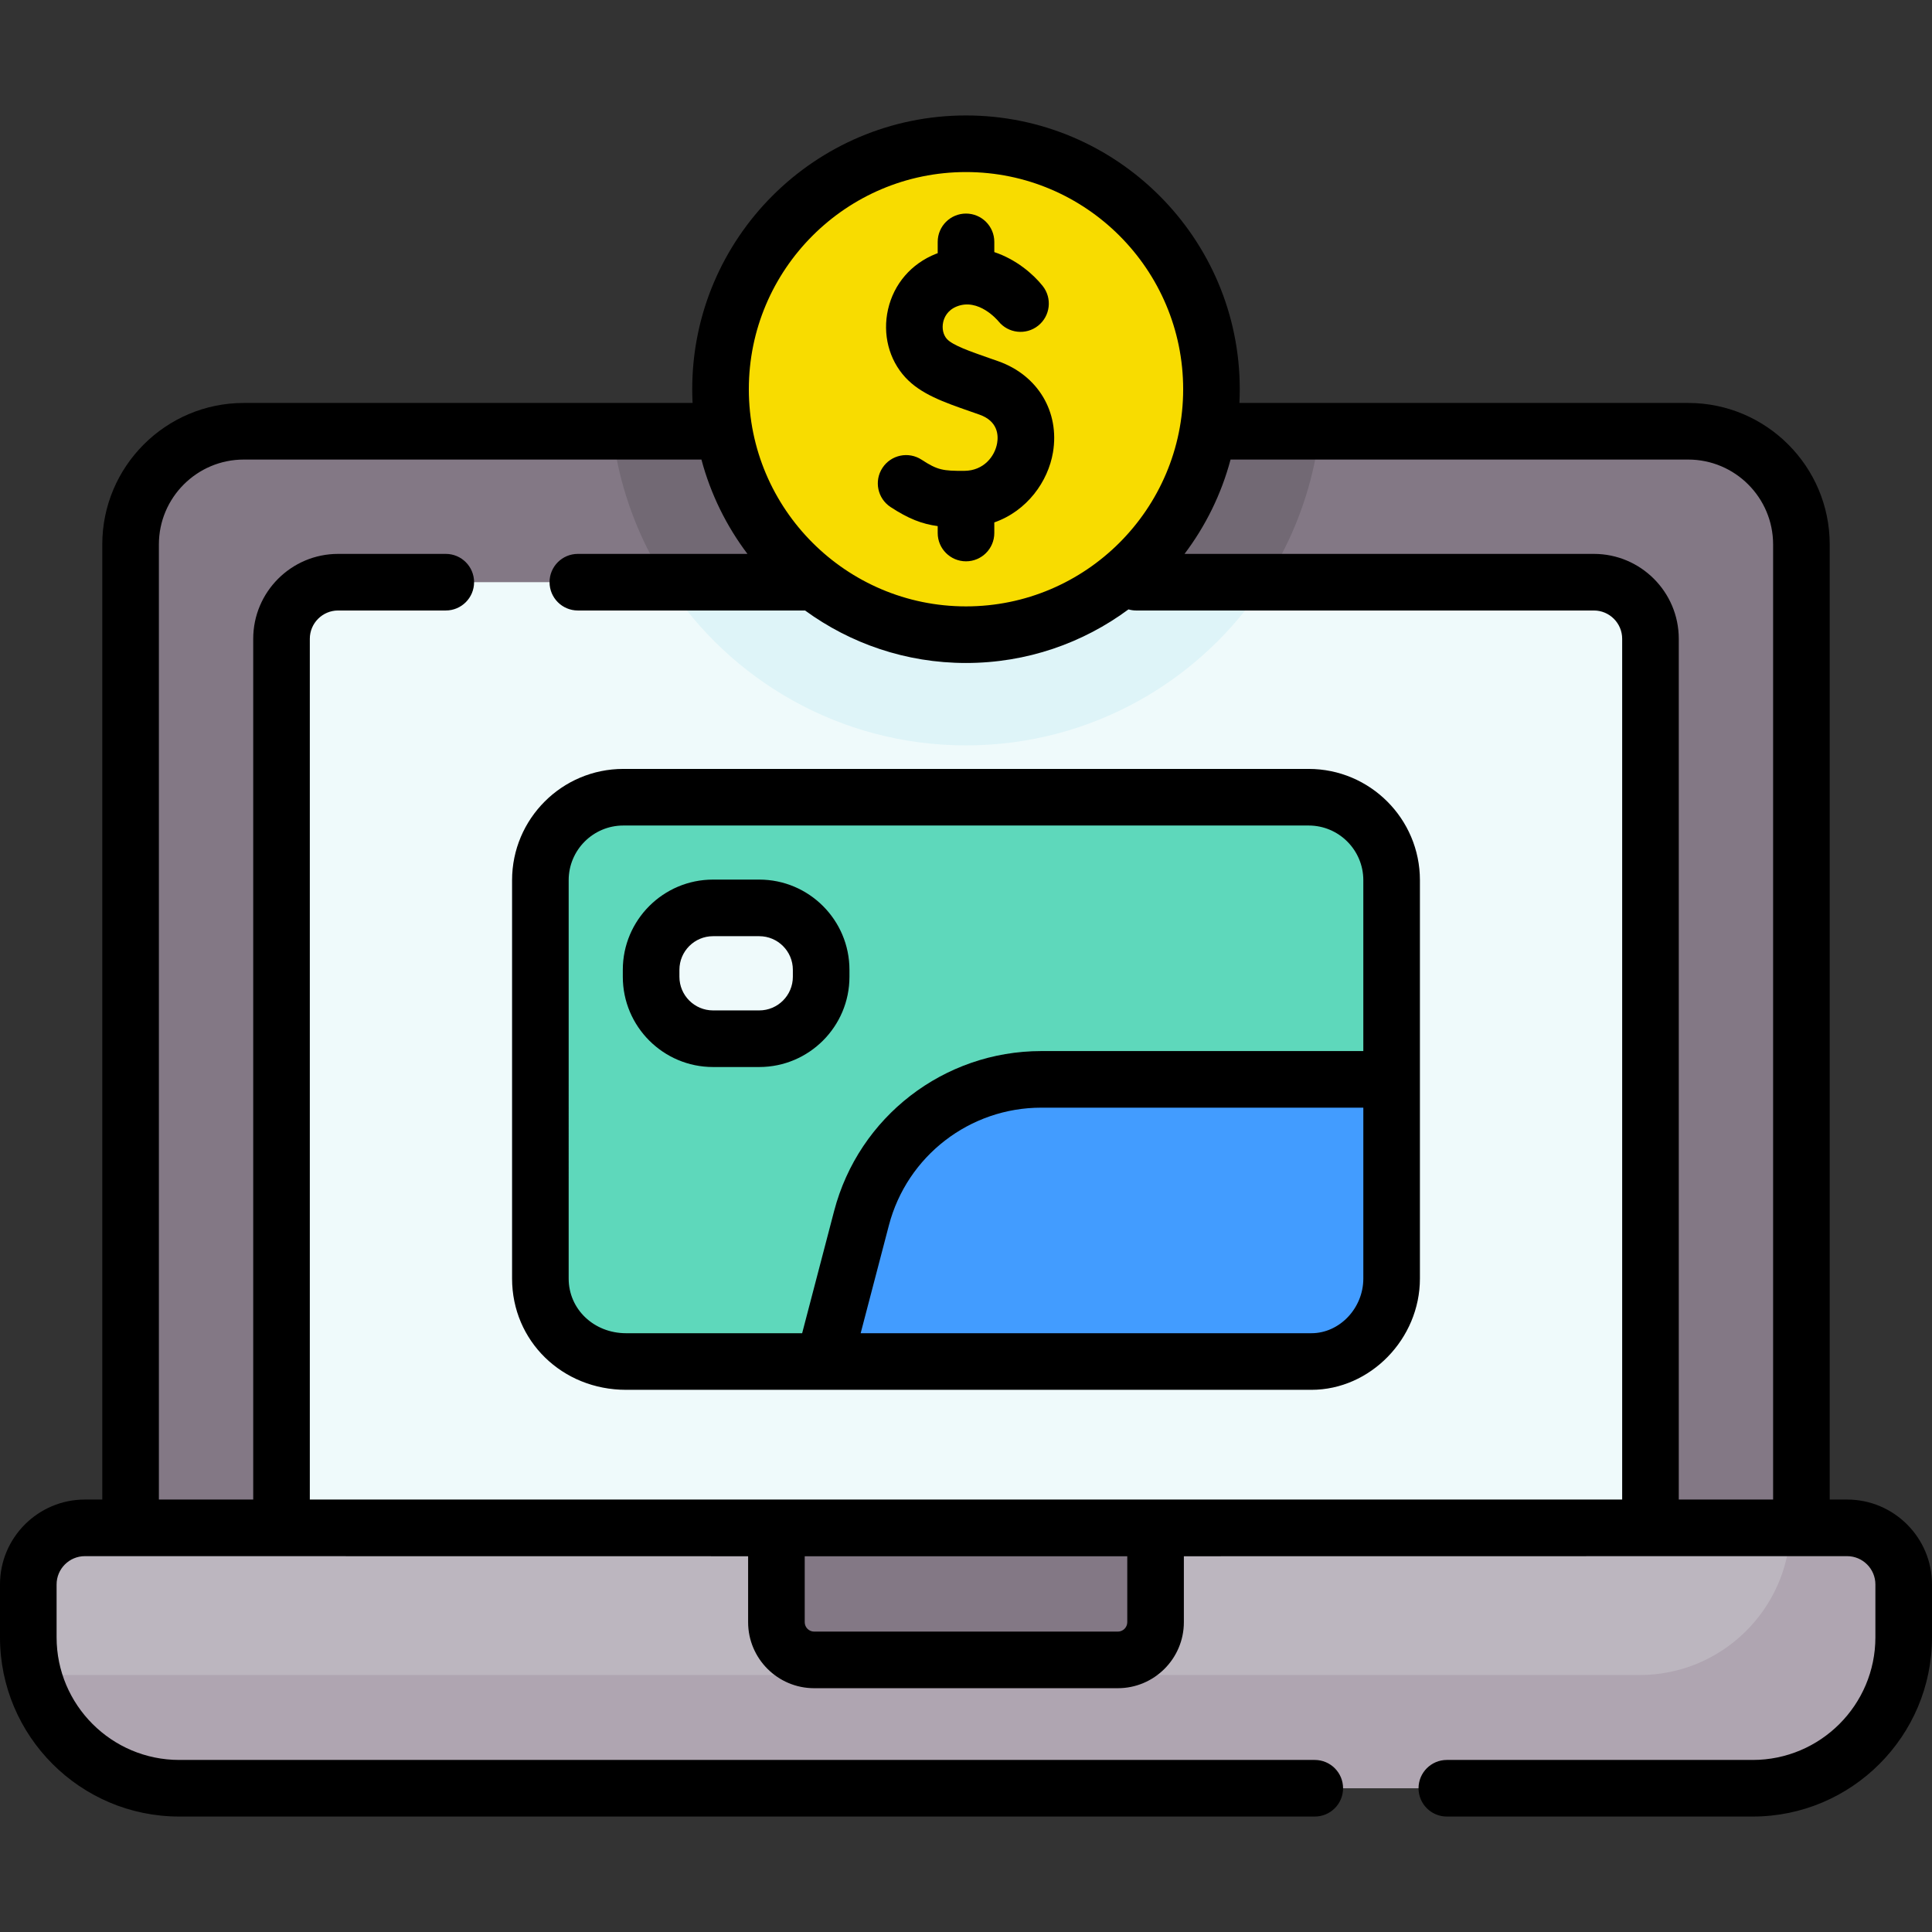 <svg id="Capa_1" enable-background="new 0 0 512 512" viewBox="0 0 512 512" xmlns="http://www.w3.org/2000/svg"><rect x="0" y="0" width="512" height="512" fill="#333333" stroke="none"/><g><g><g><path d="m477.393 404.922h-442.787v-260.635c0-16.569 13.431-30 30-30h382.787c16.569 0 30 13.431 30 30z" fill="#837885"/></g><g><path d="m349.733 114.287h-187.467c5.513 46.879 45.373 83.251 93.734 83.251s88.22-36.371 93.733-83.251z" fill="#726974"/></g><g><path d="m422.393 154.287h-332.787c-8.284 0-15 6.716-15 15v235.635h362.787v-235.635c0-8.284-6.716-15-15-15z" fill="#effafb"/></g><g><path d="m335.346 154.287h-158.693c16.807 26.023 46.064 43.25 79.346 43.25 33.284.001 62.54-17.227 79.347-43.25z" fill="#def4f8"/></g><g><path d="m489.5 404.896h-467c-8.284 0-15 6.716-15 15v14.008c0 22.091 17.909 40 40 40h417c22.091 0 40-17.909 40-40v-14.008c0-8.284-6.716-15-15-15z" fill="#bcb6bf"/></g><g><path d="m489.5 404.896h-15.025c-.529 21.631-18.217 39.006-39.975 39.006h-417c-3.088 0-6.09-.362-8.977-1.024 4.075 17.768 19.972 31.026 38.977 31.026h417c22.091 0 40-17.908 40-40v-14.008c0-8.284-6.716-15-15-15z" fill="#afa5b1"/></g><g><path d="m306.239 406.844v23.047c0 5.523-4.477 10-10 10h-80.478c-5.523 0-10-4.477-10-10v-23.047" fill="#837885"/></g><g><circle cx="256" cy="103.147" fill="#f8dc00" r="65.051"/></g><g><path d="m347.546 360.818h-181.626c-12.873 0-22.715-9.842-22.715-21.982v-105.584c0-12.14 9.842-21.982 21.982-21.982h181.626c12.14 0 21.982 9.842 21.982 21.982v105.584c0 12.14-9.842 21.982-21.249 21.982z" fill="#5ed8bb"/></g><g><path d="m368.795 338.836v-52.792h-92.848c-22.394 0-41.967 15.111-47.635 36.776l-9.942 37.998h129.176c11.407 0 21.249-9.842 21.249-21.982z" fill="#429cff"/></g><g><path d="m201.208 275.27h-12.249c-9.061 0-16.407-7.346-16.407-16.407v-1.855c0-9.061 7.346-16.407 16.407-16.407h12.249c9.061 0 16.407 7.346 16.407 16.407v1.855c0 9.062-7.346 16.407-16.407 16.407z" fill="#effafb"/></g></g><g><path d="m188.958 282.771h12.249c13.183 0 23.907-10.725 23.907-23.907v-1.855c0-13.182-10.725-23.907-23.907-23.907h-12.249c-13.182 0-23.907 10.725-23.907 23.907v1.855c.001 13.182 10.725 23.907 23.907 23.907zm-8.906-25.763c0-4.911 3.996-8.907 8.907-8.907h12.249c4.912 0 8.907 3.996 8.907 8.907v1.855c0 4.912-3.996 8.907-8.907 8.907h-12.249c-4.911 0-8.907-3.996-8.907-8.907z"/><path d="m165.919 368.317h181.626c15.583 0 28.749-13.501 28.749-29.481v-105.584c0-16.256-13.225-29.481-29.481-29.481h-181.626c-16.256 0-29.482 13.225-29.482 29.481v105.584c0 16.532 13.272 29.481 30.214 29.481zm181.626-15h-119.46l7.483-28.6c4.802-18.355 21.406-31.174 40.379-31.174h85.348v45.292c-.001 7.851-6.297 14.482-13.75 14.482zm-196.84-120.065c0-7.985 6.497-14.481 14.482-14.481h181.626c7.985 0 14.481 6.497 14.481 14.481v45.292h-85.348c-25.791 0-48.363 17.426-54.891 42.377l-8.476 32.396h-46.66c-8.531 0-15.214-6.361-15.214-14.481z"/><path d="m489.5 397.396h-4.607v-253.109c0-20.678-16.822-37.5-37.5-37.5h-118.935c.06-1.206.092-2.419.092-3.64 0-40.005-32.546-72.551-72.551-72.551s-72.551 32.546-72.551 72.551c0 1.221.033 2.434.092 3.64h-118.934c-20.678 0-37.5 16.822-37.5 37.5v253.109h-4.606c-12.407 0-22.5 10.093-22.5 22.5v14.008c0 26.191 21.309 47.5 47.5 47.5h300.929c4.142 0 7.5-3.358 7.5-7.5s-3.358-7.5-7.5-7.5h-300.929c-17.92 0-32.5-14.58-32.5-32.5v-14.008c0-4.136 3.364-7.5 7.5-7.5l175.761.025v17.47c0 9.649 7.851 17.5 17.5 17.5h80.478c9.649 0 17.5-7.851 17.5-17.5v-17.47l175.761-.025c4.136 0 7.5 3.364 7.5 7.5v14.008c0 17.92-14.58 32.5-32.5 32.5h-81.071c-4.142 0-7.5 3.358-7.5 7.5s3.358 7.5 7.5 7.5h81.071c26.191 0 47.5-21.309 47.5-47.5v-14.008c0-12.406-10.093-22.5-22.5-22.5zm-42.107-275.609c12.407 0 22.5 10.093 22.5 22.5v253.109h-25v-228.109c0-12.407-10.093-22.5-22.5-22.5h-108.478c5.567-7.37 9.757-15.831 12.197-25zm-191.393-76.191c31.733 0 57.551 25.817 57.551 57.551 0 31.733-25.817 57.551-57.551 57.551s-57.551-25.817-57.551-57.551 25.817-57.551 57.551-57.551zm-213.894 98.691c0-12.407 10.093-22.5 22.5-22.5h121.281c2.44 9.169 6.63 17.63 12.197 25h-44.948c-4.142 0-7.5 3.358-7.5 7.5s3.358 7.5 7.5 7.5h60.215c11.981 8.737 26.718 13.911 42.648 13.911 16.11 0 31.006-5.285 43.058-14.203.654.186 1.341.292 2.055.292h121.28c4.136 0 7.5 3.365 7.5 7.5v228.109h-347.786v-228.109c0-4.135 3.365-7.5 7.5-7.5h28.531c4.142 0 7.5-3.358 7.5-7.5s-3.358-7.5-7.5-7.5h-28.531c-12.407 0-22.5 10.093-22.5 22.5v228.109h-25zm256.633 285.605c0 1.378-1.122 2.5-2.5 2.5h-80.478c-1.378 0-2.5-1.122-2.5-2.5v-17.47h85.478z"/><path d="m236.024 134.379c4.746 3.104 8.315 4.481 12.476 5.045v1.831c0 4.142 3.358 7.5 7.5 7.5s7.5-3.358 7.5-7.5v-2.81c8.697-3.043 14.252-10.851 15.548-18.558 1.806-10.744-4.014-20.449-14.482-24.149-.842-.297-1.666-.584-2.469-.865-4.933-1.719-9.592-3.343-11.138-5.019-1.003-1.087-1.385-2.825-.996-4.536.25-1.098 1.049-3.091 3.603-4.107 5.75-2.287 10.758 3.603 11.042 3.944 2.583 3.203 7.271 3.729 10.5 1.166 3.244-2.575 3.787-7.292 1.212-10.537-2.486-3.133-7.027-7.051-12.819-8.975v-2.711c0-4.142-3.358-7.5-7.5-7.5s-7.5 3.358-7.5 7.5v3c-.161.06-.32.113-.481.177-6.525 2.597-11.147 7.962-12.683 14.721-1.489 6.555.23 13.295 4.599 18.03 4.091 4.434 10.178 6.555 17.226 9.012.783.273 1.586.553 2.407.843 4.889 1.728 5.036 5.453 4.689 7.52-.593 3.528-3.562 7.341-8.678 7.375-5.66.041-7.133-.194-11.342-2.948-3.467-2.269-8.115-1.296-10.382 2.17-2.27 3.465-1.298 8.113 2.168 10.381z"/></g></g><g/><g/><g/><g/><g/><g/><g/><g/><g/><g/><g/><g/><g/><g/><g/></svg>